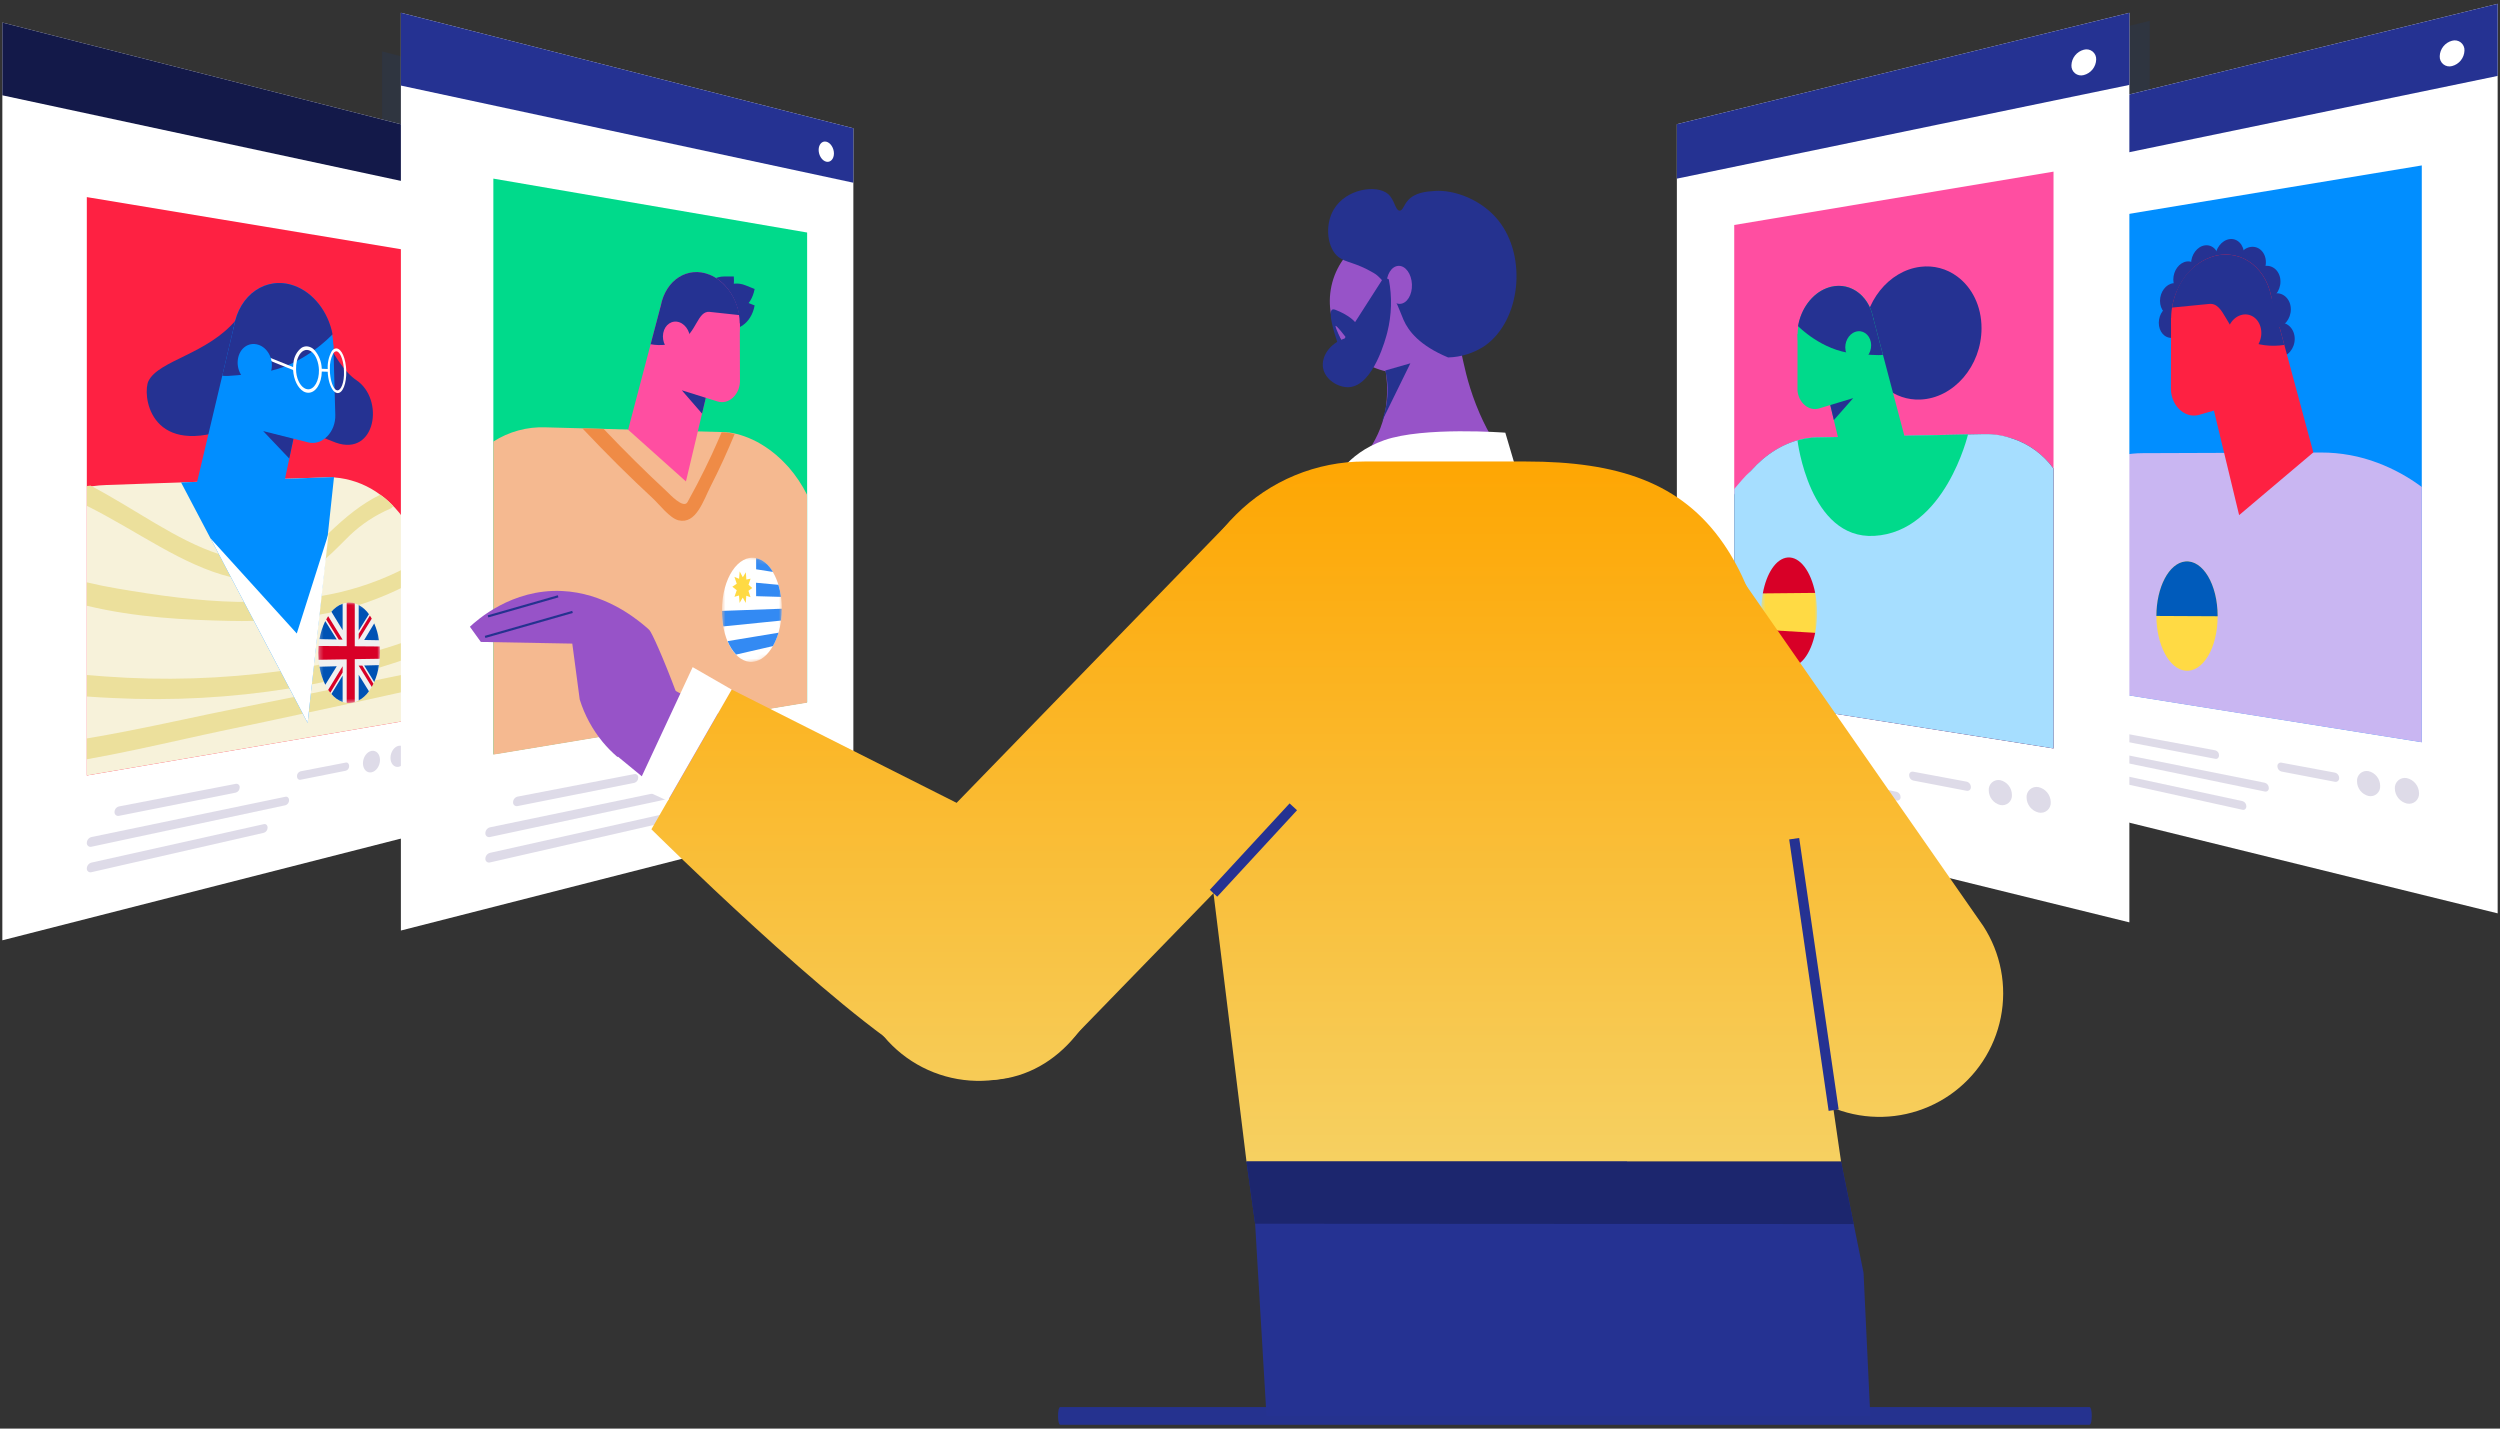 <?xml version="1.0" encoding="UTF-8"?>
<svg xmlns="http://www.w3.org/2000/svg" width="560" height="320" viewBox="0 0 560 320" fill="none">
  <rect x="0" y="0" width="560" height="320" fill="#333333" stroke="none"/>
  <g style="mix-blend-mode:multiply" opacity="0.3">
    <path d="M92.546 13.297V172.824L85.588 174.6V11.522L92.546 13.297Z" fill="#25385E"></path>
  </g>
  <g style="mix-blend-mode:multiply" opacity="0.3">
    <path d="M481.533 4.666V171.217L474.568 169.501V6.381L481.533 4.666Z" fill="#25385E"></path>
  </g>
  <path d="M101.878 184.76L0.525 210.63V5.051L101.878 30.922V184.76Z" fill="white"></path>
  <path d="M101.878 43.116L0.525 21.351V5.051L101.878 30.922V43.116Z" fill="#131949"></path>
  <path d="M97.541 36.568C97.541 37.771 96.782 38.62 95.836 38.409C94.89 38.199 94.113 37.013 94.113 35.767C94.113 34.521 94.89 33.696 95.836 33.925C96.782 34.154 97.541 35.334 97.541 36.568Z" fill="white"></path>
  <path d="M91.119 169.05C91.119 170.344 90.299 171.56 89.311 171.765C88.323 171.969 87.468 171.078 87.468 169.772C87.468 168.466 88.293 167.25 89.311 167.058C90.33 166.865 91.119 167.762 91.119 169.05Z" fill="#DEDBE8"></path>
  <path d="M85.118 170.23C85.118 171.548 84.269 172.788 83.221 172.998C82.173 173.209 81.299 172.312 81.299 170.976C81.299 169.64 82.161 168.4 83.221 168.201C84.281 168.002 85.118 168.911 85.118 170.23Z" fill="#DEDBE8"></path>
  <path d="M67.311 174.666L77.468 172.643C77.69 172.572 77.883 172.43 78.017 172.239C78.151 172.047 78.218 171.817 78.209 171.584C78.209 171.078 77.877 170.735 77.468 170.813L67.311 172.776C67.077 172.848 66.873 172.995 66.73 173.194C66.588 173.392 66.514 173.633 66.521 173.877C66.521 174.401 66.877 174.75 67.311 174.666Z" fill="#DEDBE8"></path>
  <path d="M26.646 182.75L52.834 177.543C53.081 177.468 53.298 177.316 53.452 177.109C53.606 176.902 53.689 176.651 53.69 176.393C53.703 176.279 53.69 176.164 53.651 176.056C53.613 175.948 53.549 175.85 53.466 175.771C53.383 175.691 53.283 175.632 53.173 175.598C53.064 175.564 52.947 175.556 52.834 175.575L26.646 180.643C26.365 180.711 26.114 180.871 25.934 181.098C25.754 181.325 25.655 181.605 25.652 181.895C25.642 182.022 25.663 182.15 25.711 182.268C25.76 182.386 25.836 182.491 25.933 182.574C26.029 182.657 26.144 182.716 26.268 182.747C26.392 182.777 26.522 182.778 26.646 182.75Z" fill="#DEDBE8"></path>
  <path d="M20.477 189.671L63.943 180.378C64.181 180.303 64.388 180.152 64.534 179.949C64.679 179.746 64.755 179.502 64.75 179.252C64.75 178.729 64.389 178.379 63.943 178.47L20.477 187.499C20.188 187.573 19.931 187.74 19.745 187.973C19.559 188.207 19.455 188.494 19.447 188.793C19.435 188.925 19.456 189.057 19.506 189.18C19.556 189.303 19.635 189.411 19.735 189.497C19.836 189.583 19.956 189.644 20.085 189.674C20.214 189.705 20.349 189.704 20.477 189.671Z" fill="#DEDBE8"></path>
  <path d="M20.477 195.372L59.117 186.542C59.36 186.461 59.571 186.306 59.719 186.098C59.867 185.891 59.946 185.641 59.943 185.386C59.943 184.85 59.569 184.501 59.117 184.603L20.477 193.223C20.188 193.301 19.931 193.47 19.745 193.705C19.56 193.941 19.455 194.23 19.447 194.529C19.438 194.659 19.459 194.79 19.511 194.91C19.562 195.03 19.642 195.135 19.743 195.218C19.844 195.301 19.964 195.358 20.091 195.385C20.219 195.411 20.352 195.407 20.477 195.372Z" fill="#DEDBE8"></path>
  <path d="M19.447 44.152L90.336 55.913V161.544L19.447 173.709V44.152Z" fill="#FE2142"></path>
  <path d="M52.973 71.545C46.502 79.37 35.611 80.664 33.267 85.335C31.881 88.092 33.219 102.189 50.738 96.206C53.147 95.381 55.196 99.39 57.617 99.974C61.557 100.925 65.124 96.826 68.943 97.144C71.455 97.355 72.859 98.318 75.251 99.161C84.185 102.297 86.197 89.404 79.805 85.142C77.01 83.282 74.576 78.858 74.576 78.858L52.973 71.545Z" fill="#253292"></path>
  <path d="M90.336 116.045V161.538L19.447 173.703V109.105C19.815 109.038 20.182 108.984 20.544 108.93C21.611 108.773 22.688 108.678 23.767 108.647L44.147 107.931L63.847 107.245L72.811 106.938C73.48 106.938 74.148 106.938 74.805 106.938C75.275 106.974 75.733 107.022 76.191 107.088C79.452 107.562 82.542 108.845 85.179 110.82C85.298 110.898 85.413 110.982 85.522 111.073C85.721 111.217 85.914 111.374 86.125 111.53L86.6 111.928L86.697 112.012C86.884 112.174 87.064 112.343 87.245 112.512L87.757 113.005C88.028 113.276 88.299 113.559 88.558 113.842C89.193 114.541 89.786 115.277 90.336 116.045Z" fill="#F7F2DA"></path>
  <path d="M88.082 113.36C87.915 113.624 87.674 113.833 87.39 113.962C84.079 115.38 81.046 117.373 78.431 119.849C76.672 121.534 74.913 123.46 73.01 125.068L72.877 125.17C72.425 125.531 71.961 125.88 71.491 126.193C71.335 126.302 71.172 126.404 71.01 126.5C66.455 129.355 61.071 130.594 55.726 130.015C55.081 129.949 54.424 129.853 53.774 129.726C53.123 129.6 52.424 129.456 51.756 129.287C40.785 126.609 30.827 118.988 19.471 113.312V108.876L20.272 108.774L20.568 108.93C30.472 114.161 39.514 121.017 49.033 124.117C49.635 124.315 50.237 124.496 50.84 124.658C51.575 124.863 52.322 125.038 53.069 125.182C60.901 126.735 67.479 125.242 73.443 119.602L73.594 119.458C77.359 115.846 81.01 112.837 85.179 110.82C85.298 110.898 85.413 110.982 85.522 111.073C85.721 111.217 85.914 111.374 86.124 111.53L86.6 111.928L86.697 112.012C86.884 112.175 87.064 112.343 87.245 112.512L87.757 113.005C87.853 113.126 87.968 113.228 88.082 113.36Z" fill="#ECE09C"></path>
  <path d="M88.793 128.222C89.311 127.975 89.823 127.716 90.336 127.445V131.484C89.805 131.749 89.281 132.008 88.745 132.26C83.292 134.814 77.525 136.636 71.594 137.678H71.51C70.232 137.906 68.939 138.107 67.63 138.28C66.3 138.448 64.955 138.597 63.593 138.725C61.389 138.918 59.154 139.032 56.888 139.08C55.081 139.128 53.274 139.122 51.412 139.08C41.773 138.876 30.538 138.364 19.447 135.685V130.443C21.67 130.978 23.899 131.424 26.11 131.803C35.43 133.404 44.436 134.632 53.051 134.813H54.653C56.461 134.813 58.226 134.813 59.985 134.728C63.045 134.608 66.046 134.355 68.985 133.952C69.979 133.813 70.961 133.663 71.943 133.488H72.04C77.841 132.513 83.478 130.74 88.793 128.222Z" fill="#ECE09C"></path>
  <path d="M90.336 143.884V147.808C89.492 148.103 88.637 148.41 87.781 148.663C81.909 150.573 75.926 152.123 69.865 153.304C68.22 153.629 66.564 153.905 64.883 154.206C51.777 156.306 38.487 157.027 25.23 156.355C23.327 156.277 21.411 156.157 19.477 156.018V151.203C20.827 151.323 22.17 151.43 23.508 151.522C36.627 152.494 49.812 152.09 62.847 150.318C65.369 149.965 67.859 149.564 70.317 149.114H70.359C76.387 147.987 82.338 146.486 88.179 144.618C88.884 144.371 89.613 144.13 90.336 143.884Z" fill="#ECE09C"></path>
  <path d="M90.336 151.094V154.965L86.847 155.735C81.193 156.987 75.301 158.267 69.172 159.576L67.835 159.864C62.28 161.068 56.535 162.288 50.599 163.524C44.189 164.872 37.478 166.437 30.478 167.912C26.863 168.677 23.2 169.411 19.453 170.079V165.408C22.465 164.909 25.441 164.361 28.363 163.789C36.797 162.152 44.797 160.322 52.352 158.817C56.979 157.902 61.481 157.003 65.859 156.121L69.618 155.356C75.763 154.116 81.693 152.898 87.408 151.702L90.336 151.094Z" fill="#ECE09C"></path>
  <path d="M60.786 121.805L44.02 108.491L52.376 73.236L69.847 78.714L60.786 121.805Z" fill="#018EFF"></path>
  <path d="M40.556 108.063L68.913 161.923L74.817 106.865L40.556 108.063Z" fill="#018EFF"></path>
  <path d="M74.498 80.176C73.425 87.111 67.78 91.468 61.714 89.807C55.425 88.086 51.147 80.622 52.376 73.236C53.605 65.851 59.72 61.8 65.859 63.991C71.781 66.079 75.57 73.278 74.498 80.176Z" fill="#018EFF"></path>
  <path d="M69.022 99.095L60.364 96.916L58.961 75.373L74.672 77.179L75.106 92.907C75.245 96.754 72.184 99.889 69.022 99.095Z" fill="#018EFF"></path>
  <path d="M74.492 74.874C74.492 74.874 67.75 82.271 58.605 83.421C54.539 83.932 51.141 84.36 49.78 84.167L52.376 73.242C53.581 65.911 59.714 61.806 65.853 63.985C70.256 65.538 73.546 69.938 74.492 74.874Z" fill="#253292"></path>
  <path d="M65.738 98.27L58.949 96.561L64.798 102.718L65.738 98.27Z" fill="#253292"></path>
  <path d="M65.889 82.981L56.762 79.304L56.913 78.69L66.033 82.379L65.889 82.981Z" fill="white"></path>
  <path d="M60.834 82.62C60.455 84.986 58.479 86.442 56.401 85.859C54.322 85.275 52.9 82.849 53.298 80.405C53.696 77.961 55.708 76.571 57.81 77.209C59.913 77.847 61.214 80.261 60.834 82.62Z" fill="#018EFF"></path>
  <path d="M72.07 82.915V82.602C72.032 81.048 71.447 79.556 70.419 78.389C69.99 77.922 69.401 77.634 68.768 77.582C68.312 77.559 67.86 77.688 67.485 77.949C66.989 78.349 66.579 78.845 66.279 79.406C65.979 79.968 65.795 80.584 65.738 81.218C65.688 81.541 65.66 81.866 65.654 82.193C65.654 82.345 65.654 82.496 65.654 82.644C65.654 82.723 65.654 82.789 65.654 82.861C65.768 85.058 66.726 86.936 67.973 87.676C68.294 87.863 68.656 87.967 69.027 87.977C70.726 88.013 72.04 85.913 72.082 83.228L72.07 82.915ZM68.997 87.207C68.685 87.194 68.382 87.094 68.124 86.918C67.106 86.28 66.317 84.619 66.317 82.705C66.299 82.087 66.362 81.47 66.503 80.869C66.877 79.358 67.75 78.335 68.787 78.383C69.062 78.397 69.33 78.482 69.564 78.63C69.661 78.686 69.754 78.751 69.841 78.822C70.738 79.557 71.395 81.115 71.443 82.891C71.497 85.305 70.407 87.237 68.997 87.207Z" fill="white"></path>
  <path d="M77.564 83.132V83.096C77.48 80.315 76.528 78.1 75.359 78.04C75.12 78.033 74.885 78.109 74.696 78.256C74.529 78.387 74.387 78.546 74.275 78.726C73.637 79.928 73.337 81.28 73.407 82.638C73.407 82.747 73.407 82.849 73.407 82.951V83.264C73.407 83.445 73.407 83.614 73.437 83.788C73.618 85.696 74.214 87.219 74.968 87.797C75.152 87.948 75.38 88.036 75.618 88.05C76.781 88.086 77.63 85.919 77.564 83.132ZM75.594 87.448C75.461 87.431 75.333 87.384 75.221 87.311C75.108 87.238 75.013 87.141 74.943 87.026C74.407 86.352 73.943 84.896 73.895 82.993C73.895 82.879 73.895 82.771 73.895 82.662C73.832 81.468 74.082 80.277 74.618 79.207C74.643 79.165 74.671 79.125 74.702 79.087C74.772 78.973 74.868 78.876 74.982 78.806C75.096 78.736 75.225 78.694 75.359 78.684C76.058 78.726 76.835 80.237 77.016 82.5C77.016 82.705 77.016 82.927 77.046 83.144C77.16 85.72 76.359 87.46 75.594 87.436V87.448Z" fill="white"></path>
  <path d="M73.648 83.282L71.763 83.216L71.745 82.59L73.63 82.662L73.648 83.282Z" fill="white"></path>
  <path d="M73.606 119.458L66.479 141.903L47.141 120.577L68.913 161.923L73.606 119.458Z" fill="white"></path>
  <path d="M559.475 204.593L458.116 179.638V25.799L559.475 0.85V204.593Z" fill="white"></path>
  <path d="M559.475 17.005L458.116 37.994V25.799L559.475 0.85V17.005Z" fill="#253292"></path>
  <path d="M552.041 11.335C552.013 12.136 551.726 12.907 551.224 13.532C550.721 14.157 550.029 14.602 549.252 14.802C548.919 14.895 548.568 14.906 548.229 14.836C547.89 14.766 547.573 14.616 547.304 14.399C547.035 14.182 546.821 13.904 546.681 13.587C546.541 13.271 546.479 12.926 546.499 12.581C546.526 11.786 546.809 11.021 547.305 10.399C547.8 9.777 548.483 9.331 549.252 9.126C549.587 9.027 549.94 9.01 550.283 9.076C550.626 9.142 550.948 9.29 551.221 9.506C551.495 9.723 551.712 10.002 551.855 10.321C551.998 10.639 552.062 10.987 552.041 11.335Z" fill="white"></path>
  <path d="M541.866 177.663C541.889 178.011 541.83 178.359 541.694 178.679C541.559 179 541.35 179.285 541.086 179.511C540.821 179.737 540.507 179.898 540.168 179.982C539.83 180.066 539.477 180.069 539.137 179.993C538.38 179.808 537.706 179.379 537.219 178.771C536.732 178.164 536.459 177.412 536.444 176.634C536.422 176.29 536.48 175.945 536.613 175.627C536.746 175.309 536.951 175.026 537.212 174.8C537.472 174.574 537.782 174.411 538.116 174.324C538.45 174.237 538.799 174.228 539.137 174.299C539.903 174.475 540.587 174.901 541.082 175.511C541.576 176.121 541.853 176.879 541.866 177.663Z" fill="#DEDBE8"></path>
  <path d="M533.155 176.014C533.182 176.35 533.13 176.687 533.004 177C532.877 177.312 532.679 177.59 532.426 177.813C532.172 178.035 531.871 178.195 531.544 178.28C531.218 178.365 530.876 178.372 530.547 178.301C529.816 178.119 529.167 177.698 528.701 177.107C528.235 176.515 527.98 175.786 527.974 175.033C527.946 174.7 527.996 174.365 528.12 174.054C528.244 173.744 528.438 173.466 528.687 173.244C528.937 173.021 529.234 172.859 529.557 172.77C529.88 172.682 530.218 172.669 530.547 172.734C531.285 172.911 531.944 173.33 532.416 173.925C532.889 174.519 533.149 175.255 533.155 176.014Z" fill="#DEDBE8"></path>
  <path d="M511.016 172.818L523.028 175.123C523.149 175.146 523.273 175.14 523.391 175.107C523.509 175.074 523.618 175.014 523.709 174.932C523.8 174.85 523.871 174.748 523.916 174.634C523.96 174.519 523.978 174.397 523.968 174.274C523.968 173.998 523.876 173.729 523.705 173.511C523.535 173.293 523.297 173.138 523.028 173.071L511.016 170.831C510.901 170.812 510.783 170.82 510.671 170.854C510.56 170.887 510.458 170.947 510.373 171.027C510.289 171.106 510.224 171.205 510.184 171.314C510.143 171.423 510.129 171.54 510.142 171.656C510.141 171.918 510.226 172.174 510.384 172.383C510.541 172.593 510.763 172.746 511.016 172.818Z" fill="#DEDBE8"></path>
  <path d="M474.767 165.86L496.256 169.983C496.702 170.067 497.063 169.712 497.063 169.182C497.07 168.935 496.994 168.693 496.848 168.493C496.702 168.294 496.494 168.149 496.256 168.081L474.767 164.072C474.375 164 474.056 164.337 474.056 164.83C474.046 165.056 474.11 165.279 474.239 165.464C474.367 165.65 474.552 165.789 474.767 165.86Z" fill="#DEDBE8"></path>
  <path d="M470.448 169.694L507.353 177.308C507.466 177.329 507.582 177.322 507.692 177.29C507.802 177.258 507.903 177.2 507.987 177.121C508.07 177.043 508.135 176.946 508.174 176.838C508.214 176.731 508.227 176.615 508.214 176.502C508.215 176.242 508.131 175.989 507.976 175.781C507.82 175.572 507.602 175.42 507.353 175.346L470.448 167.936C470.062 167.858 469.755 168.189 469.755 168.677C469.744 168.898 469.806 169.117 469.931 169.301C470.056 169.484 470.237 169.622 470.448 169.694Z" fill="#DEDBE8"></path>
  <path d="M470.448 174.359L502.347 181.395C502.804 181.497 503.184 181.142 503.184 180.607C503.185 180.351 503.104 180.102 502.953 179.895C502.803 179.688 502.59 179.535 502.347 179.457L470.448 172.595C470.062 172.517 469.755 172.842 469.755 173.329C469.746 173.552 469.808 173.772 469.932 173.958C470.057 174.143 470.237 174.283 470.448 174.359Z" fill="#DEDBE8"></path>
  <path d="M470.96 48.889L542.481 37.055V166.251L470.96 154.802V48.889Z" fill="#018EFF"></path>
  <path d="M542.487 109.093V166.275L470.966 154.839V103.314C473.82 102.128 476.881 101.514 479.972 101.509L519.932 101.364C524.28 101.358 528.593 102.15 532.655 103.699C536.169 105.029 539.478 106.844 542.487 109.093Z" fill="#C9B6F2"></path>
  <path d="M514.016 75.909C514.016 78.082 512.455 79.936 510.546 80.056C508.636 80.177 507.142 78.539 507.142 76.409C507.142 74.278 508.66 72.424 510.546 72.267C512.431 72.111 514.016 73.724 514.016 75.909Z" fill="#253292"></path>
  <path d="M501.563 115.389L518.185 101.34L508.769 66.435L491.25 72.568L501.563 115.389Z" fill="#FE2142"></path>
  <path d="M489.557 71.768C489.557 73.796 488.195 75.548 486.545 75.674C484.894 75.8 483.569 74.296 483.569 72.309C483.569 70.323 484.894 68.565 486.545 68.403C488.195 68.24 489.557 69.739 489.557 71.768Z" fill="#253292"></path>
  <path d="M489.828 66.766C489.828 68.794 488.467 70.57 486.816 70.726C485.165 70.883 483.84 69.39 483.84 67.398C483.84 65.405 485.165 63.636 486.816 63.443C488.467 63.25 489.828 64.737 489.828 66.766Z" fill="#253292"></path>
  <path d="M492.924 61.884C492.924 63.931 491.533 65.742 489.834 65.923C488.135 66.104 486.822 64.617 486.822 62.606C486.822 60.596 488.171 58.79 489.834 58.574C491.497 58.357 492.924 59.838 492.924 61.884Z" fill="#253292"></path>
  <path d="M497.057 58.279C497.057 60.349 495.635 62.191 493.9 62.396C492.165 62.601 490.798 61.108 490.798 59.073C490.798 57.039 492.177 55.197 493.9 54.962C495.623 54.727 497.057 56.208 497.057 58.279Z" fill="#253292"></path>
  <path d="M502.66 56.931C502.66 59.037 501.196 60.915 499.401 61.144C497.605 61.373 496.202 59.844 496.202 57.779C496.202 55.715 497.624 53.837 499.401 53.566C501.178 53.295 502.66 54.842 502.66 56.931Z" fill="#253292"></path>
  <path d="M507.558 58.73C507.558 60.861 506.052 62.757 504.208 62.944C502.365 63.13 500.925 61.613 500.925 59.519C500.925 57.424 502.389 55.534 504.208 55.305C506.027 55.077 507.558 56.599 507.558 58.73Z" fill="#253292"></path>
  <path d="M510.823 63.058C510.823 65.213 509.287 67.109 507.413 67.271C505.539 67.434 504.063 65.887 504.063 63.774C504.063 61.661 505.551 59.772 507.413 59.561C509.275 59.35 510.823 60.909 510.823 63.058Z" fill="#253292"></path>
  <path d="M513.148 69.288C513.148 71.455 511.594 73.339 509.696 73.501C507.799 73.664 506.311 72.051 506.311 69.926C506.311 67.801 507.817 65.923 509.696 65.712C511.576 65.502 513.148 67.133 513.148 69.288Z" fill="#253292"></path>
  <path d="M486.328 71.244V71.443C486.326 72.369 486.409 73.294 486.575 74.206C487.334 78.365 489.744 81.495 492.858 82.933C495.032 83.933 497.502 84.082 499.78 83.349C500.421 83.148 501.043 82.888 501.636 82.572C506.877 79.821 510.07 73.008 508.768 66.435C507.341 59.175 501.045 55.329 494.912 57.725C491.587 59.013 488.991 61.866 487.569 65.297C486.781 67.183 486.36 69.201 486.328 71.244Z" fill="#FE2142"></path>
  <path d="M486.286 86.996C486.28 87.695 486.379 88.391 486.581 89.061C487.442 91.83 490.033 93.677 492.605 92.925L501.31 90.403L501.624 82.578L502.16 68.824L496.617 69.667L486.316 71.25V71.449L486.286 86.996Z" fill="#FE2142"></path>
  <path d="M486.533 68.897L494.828 68.084C498.377 67.675 498.611 74.236 503.142 76.18C505.826 77.353 508.792 77.727 511.684 77.257L508.769 66.453C507.341 59.194 501.051 55.335 494.913 57.731C490.497 59.428 487.418 63.576 486.533 68.897Z" fill="#253292"></path>
  <path d="M498.955 76.114C499.401 78.455 501.419 79.827 503.485 79.171C505.552 78.515 506.913 76.011 506.449 73.627C505.985 71.244 503.913 69.908 501.841 70.618C499.768 71.328 498.509 73.784 498.955 76.114Z" fill="#FE2142"></path>
  <path d="M476.978 206.609L375.618 181.66V27.816L476.978 2.866V206.609Z" fill="white"></path>
  <path d="M476.978 19.021L375.618 40.016V27.816L476.978 2.866V19.021Z" fill="#253292"></path>
  <path d="M469.544 13.357C469.517 14.158 469.23 14.929 468.727 15.553C468.224 16.177 467.532 16.621 466.755 16.819C466.422 16.912 466.071 16.925 465.732 16.856C465.393 16.787 465.076 16.637 464.806 16.421C464.537 16.204 464.323 15.926 464.183 15.61C464.043 15.293 463.981 14.948 464.002 14.604C464.03 13.808 464.312 13.043 464.808 12.42C465.303 11.797 465.986 11.349 466.755 11.143C467.09 11.043 467.444 11.026 467.787 11.092C468.131 11.159 468.453 11.307 468.726 11.525C469 11.742 469.217 12.022 469.36 12.341C469.502 12.66 469.565 13.009 469.544 13.357Z" fill="white"></path>
  <path d="M459.369 179.68C459.393 180.028 459.335 180.376 459.2 180.697C459.065 181.019 458.856 181.304 458.591 181.53C458.326 181.757 458.011 181.918 457.672 182.001C457.333 182.084 456.98 182.087 456.64 182.009C455.884 181.826 455.21 181.397 454.724 180.791C454.238 180.184 453.967 179.434 453.953 178.657C453.929 178.312 453.985 177.967 454.117 177.648C454.249 177.329 454.453 177.045 454.713 176.818C454.974 176.591 455.283 176.428 455.617 176.34C455.952 176.253 456.302 176.244 456.64 176.315C457.405 176.491 458.09 176.918 458.585 177.528C459.079 178.137 459.355 178.895 459.369 179.68Z" fill="#DEDBE8"></path>
  <path d="M450.67 178.031C450.698 178.367 450.647 178.705 450.521 179.018C450.395 179.331 450.197 179.61 449.943 179.833C449.69 180.056 449.387 180.217 449.06 180.302C448.734 180.387 448.391 180.395 448.061 180.324C447.33 180.139 446.68 179.718 446.214 179.125C445.747 178.533 445.49 177.803 445.483 177.049C445.457 176.716 445.509 176.382 445.634 176.072C445.759 175.763 445.953 175.486 446.203 175.264C446.453 175.042 446.75 174.881 447.073 174.793C447.395 174.705 447.733 174.692 448.061 174.756C448.8 174.932 449.458 175.35 449.93 175.944C450.403 176.537 450.664 177.272 450.67 178.031Z" fill="#DEDBE8"></path>
  <path d="M428.524 174.834L440.537 177.14C440.657 177.164 440.781 177.159 440.899 177.127C441.016 177.095 441.125 177.035 441.216 176.953C441.307 176.871 441.377 176.769 441.421 176.655C441.465 176.541 441.482 176.419 441.471 176.297C441.471 176.021 441.38 175.753 441.21 175.535C441.041 175.317 440.804 175.161 440.537 175.093L428.524 172.854C428.409 172.835 428.292 172.842 428.18 172.876C428.069 172.91 427.967 172.969 427.882 173.049C427.797 173.129 427.732 173.227 427.692 173.337C427.652 173.446 427.638 173.563 427.651 173.679C427.651 173.94 427.736 174.194 427.894 174.402C428.052 174.611 428.273 174.762 428.524 174.834Z" fill="#DEDBE8"></path>
  <path d="M392.234 167.876L413.722 171.999C414.168 172.083 414.53 171.728 414.53 171.205C414.537 170.957 414.461 170.714 414.315 170.513C414.169 170.313 413.961 170.166 413.722 170.097L392.234 166.094C391.836 166.016 391.523 166.359 391.523 166.853C391.512 167.078 391.576 167.3 391.704 167.485C391.833 167.67 392.019 167.807 392.234 167.876Z" fill="#DEDBE8"></path>
  <path d="M387.95 171.716L424.861 179.324C424.975 179.346 425.091 179.341 425.202 179.309C425.313 179.277 425.414 179.22 425.498 179.141C425.582 179.062 425.646 178.965 425.686 178.856C425.725 178.748 425.737 178.632 425.723 178.518C425.723 178.258 425.64 178.005 425.484 177.797C425.329 177.589 425.111 177.436 424.861 177.362L387.95 169.953C387.571 169.874 387.264 170.205 387.264 170.693C387.252 170.915 387.313 171.134 387.437 171.319C387.561 171.503 387.741 171.643 387.95 171.716Z" fill="#DEDBE8"></path>
  <path d="M387.95 176.375L419.879 183.412C420.343 183.514 420.717 183.165 420.717 182.629C420.717 182.373 420.637 182.124 420.486 181.918C420.335 181.711 420.123 181.557 419.879 181.479L387.95 174.618C387.571 174.533 387.264 174.858 387.264 175.346C387.252 175.568 387.312 175.789 387.436 175.974C387.56 176.16 387.74 176.3 387.95 176.375Z" fill="#DEDBE8"></path>
  <path d="M459.989 38.446L388.468 50.394V156.307L459.989 167.647V38.446Z" fill="#FF4EA1"></path>
  <path d="M417.427 75.674C417.425 77.111 417.613 78.542 417.988 79.93C419.56 85.684 424.349 89.741 430.163 89.5C437.603 89.193 443.862 82.024 443.862 73.507C443.862 68.553 441.724 64.376 438.44 61.95C436.078 60.178 433.118 59.395 430.187 59.765C423.024 60.638 417.427 67.753 417.427 75.674Z" fill="#253292"></path>
  <path d="M388.468 110.82V156.283L459.989 167.641V104.988C457.725 101.833 454.52 99.475 450.832 98.252H450.772C448.716 97.576 446.563 97.244 444.398 97.271H444.091L406.933 97.999C406.578 97.999 406.222 97.999 405.873 98.053L405.355 98.108L405.035 98.15C404.752 98.186 404.475 98.234 404.198 98.282C399.656 99.125 395.463 101.791 392.185 105.505C390.746 107.128 389.499 108.912 388.468 110.82Z" fill="#25385E"></path>
  <path d="M388.468 109.532V156.307L459.989 167.647C460.026 163.626 459.989 161.478 459.989 156.855V104.988C457.725 101.833 454.52 99.475 450.832 98.252H450.772C448.811 97.536 446.733 97.195 444.645 97.247C444.563 97.241 444.481 97.241 444.398 97.247H444.091L406.933 97.975C406.578 97.975 406.222 97.975 405.873 98.029L405.355 98.084L405.035 98.126C404.752 98.162 404.475 98.21 404.198 98.258C399.656 99.101 395.463 101.767 392.185 105.481C391.482 106.107 390.824 106.78 390.215 107.498L388.468 109.532Z" fill="#A6DEFF"></path>
  <path d="M414.235 108.527L426.578 97.632L419.62 71.286L406.427 75.885L414.235 108.527Z" fill="#00DA8B"></path>
  <path d="M402.638 98.661C402.638 98.661 405.294 120.866 419.831 120.036C435.669 119.145 440.832 97.319 440.832 97.319L406.933 97.987C405.477 98.013 404.031 98.24 402.638 98.661Z" fill="#00DA8B"></path>
  <path d="M402.662 74.85V75C402.663 75.713 402.728 76.424 402.855 77.125C403.746 81.976 407.517 85.028 411.68 84.402C412.089 84.344 412.492 84.252 412.885 84.125C413.37 83.967 413.84 83.766 414.289 83.523C418.217 81.416 420.578 76.252 419.62 71.286C418.705 66.561 415.114 63.678 411.186 64.063C410.512 64.131 409.849 64.289 409.216 64.533C405.325 66.001 402.722 70.335 402.662 74.85Z" fill="#00DA8B"></path>
  <path d="M402.638 86.972C402.638 87.153 402.638 87.333 402.638 87.514C402.885 90.192 405.168 92.179 407.457 91.492L414.042 89.5L414.277 83.523L414.68 73.056L412.933 73.314L402.65 74.849V75L402.638 86.972Z" fill="#00DA8B"></path>
  <path d="M402.758 73.05C402.758 73.05 408.114 78.545 415.12 79.165C418.204 79.436 420.771 79.665 421.783 79.478L419.62 71.286C418.554 65.767 413.849 62.775 409.21 64.533C405.855 65.797 403.397 69.234 402.758 73.05Z" fill="#253292"></path>
  <path d="M409.981 90.728L415.12 89.175L410.783 94.099L409.981 90.728Z" fill="#253292"></path>
  <path d="M413.409 78.527C413.747 80.333 415.277 81.362 416.837 80.857C418.397 80.351 419.415 78.449 419.072 76.643C418.729 74.838 417.162 73.796 415.596 74.332C414.03 74.868 413.072 76.74 413.409 78.527Z" fill="#00DA8B"></path>
  <path d="M191.153 182.575L89.799 208.439V2.866L191.153 28.736V182.575Z" fill="white"></path>
  <path d="M191.153 40.931L89.799 19.166V2.866L191.153 28.736V40.931Z" fill="#253292"></path>
  <path d="M186.803 34.376C186.803 35.58 186.044 36.435 185.099 36.224C184.153 36.014 183.376 34.828 183.376 33.582C183.376 32.336 184.153 31.511 185.099 31.74C186.044 31.969 186.803 33.173 186.803 34.376Z" fill="white"></path>
  <path d="M180.394 166.865C180.394 168.159 179.574 169.375 178.586 169.58C177.598 169.784 176.743 168.893 176.743 167.587C176.743 166.281 177.568 165.065 178.586 164.873C179.604 164.68 180.394 165.595 180.394 166.865Z" fill="#DEDBE8"></path>
  <path d="M174.393 168.045C174.393 169.363 173.544 170.603 172.496 170.814C171.447 171.024 170.574 170.127 170.574 168.791C170.574 167.455 171.435 166.215 172.496 166.016C173.556 165.818 174.393 166.727 174.393 168.045Z" fill="#DEDBE8"></path>
  <path d="M156.585 172.481L166.742 170.458C166.965 170.387 167.158 170.245 167.292 170.054C167.426 169.862 167.493 169.632 167.483 169.399C167.483 168.893 167.152 168.55 166.742 168.629L156.585 170.591C156.351 170.663 156.148 170.81 156.005 171.009C155.863 171.208 155.789 171.448 155.796 171.692C155.796 172.216 156.152 172.565 156.585 172.481Z" fill="#DEDBE8"></path>
  <path d="M115.921 180.565L142.109 175.358C142.357 175.283 142.574 175.13 142.728 174.922C142.882 174.714 142.965 174.461 142.964 174.202C142.978 174.089 142.965 173.973 142.927 173.865C142.888 173.757 142.824 173.66 142.741 173.581C142.658 173.502 142.558 173.444 142.448 173.41C142.338 173.377 142.222 173.37 142.109 173.39L115.921 178.446C115.639 178.516 115.389 178.678 115.209 178.906C115.03 179.133 114.93 179.414 114.927 179.704C114.917 179.831 114.938 179.959 114.986 180.077C115.035 180.195 115.111 180.3 115.207 180.384C115.304 180.468 115.419 180.528 115.543 180.559C115.667 180.59 115.796 180.592 115.921 180.565Z" fill="#DEDBE8"></path>
  <path d="M109.752 187.493L153.218 178.199C153.456 178.124 153.663 177.973 153.809 177.77C153.954 177.567 154.03 177.323 154.025 177.073C154.025 176.55 153.663 176.201 153.218 176.291L109.752 185.32C109.463 185.394 109.206 185.561 109.02 185.794C108.834 186.028 108.729 186.315 108.722 186.614C108.71 186.746 108.73 186.878 108.78 187.001C108.831 187.124 108.909 187.233 109.01 187.319C109.111 187.405 109.231 187.465 109.36 187.495C109.489 187.526 109.623 187.525 109.752 187.493Z" fill="#DEDBE8"></path>
  <path d="M109.752 193.187L148.392 184.351C148.634 184.271 148.843 184.116 148.992 183.91C149.14 183.703 149.219 183.455 149.217 183.201C149.217 182.665 148.844 182.316 148.392 182.418L109.752 191.038C109.462 191.116 109.206 191.285 109.02 191.52C108.834 191.756 108.73 192.045 108.722 192.344C108.712 192.474 108.734 192.605 108.786 192.725C108.837 192.845 108.917 192.95 109.018 193.033C109.119 193.116 109.238 193.173 109.366 193.2C109.494 193.226 109.626 193.222 109.752 193.187Z" fill="#DEDBE8"></path>
  <path d="M110.511 40.011L180.797 52.085V157.312L110.511 168.96V40.011Z" fill="#00DA8B"></path>
  <path d="M180.779 110.82V157.391L110.511 169.032V98.908C113.993 96.677 118.077 95.566 122.21 95.724L161.272 96.771H161.64C161.826 96.771 162.019 96.771 162.206 96.808H162.507L163.031 96.874H163.164H163.194H163.327C164.51 97.046 165.673 97.341 166.797 97.753C167.08 97.843 167.363 97.957 167.64 98.072C167.917 98.186 168.315 98.355 168.64 98.511C168.965 98.668 169.303 98.824 169.628 99.004C169.953 99.185 170.273 99.36 170.592 99.558C170.911 99.757 171.194 99.944 171.538 100.16C171.881 100.377 172.14 100.57 172.447 100.792C172.755 101.015 173.05 101.25 173.345 101.49C173.64 101.731 173.947 101.972 174.207 102.225C174.466 102.478 174.761 102.718 175.038 102.977C175.309 103.242 175.58 103.513 175.839 103.79C176.098 104.067 176.369 104.35 176.622 104.632C176.649 104.651 176.674 104.673 176.695 104.699C178.301 106.565 179.673 108.62 180.779 110.82Z" fill="#F5B990"></path>
  <path d="M153.651 107.841L140.699 96.26L148.013 68.487L161.802 73.513L153.651 107.841Z" fill="#FF4EA1"></path>
  <path d="M169.038 68.415L166.977 67.615C163.628 66.314 160.242 68.559 159.483 72.671L161.634 73.453C165.025 74.693 168.315 72.418 169.038 68.415Z" fill="#253292"></path>
  <path d="M169.038 64.731L166.977 63.907C163.628 62.564 160.242 64.773 159.483 68.879L161.634 69.685C165.025 70.961 168.315 68.722 169.038 64.731Z" fill="#253292"></path>
  <path d="M164.369 61.932H162.212C158.7 61.932 156.121 65.49 156.519 69.847L158.748 69.787C162.26 69.697 164.772 66.176 164.369 61.926V61.932Z" fill="#253292"></path>
  <path d="M165.718 72.478V72.899C165.71 73.566 165.646 74.23 165.525 74.885C164.568 80.098 160.453 83.312 155.983 82.391C155.676 82.325 155.38 82.235 155.067 82.139C154.557 81.969 154.065 81.752 153.597 81.489C149.489 79.225 147.007 73.748 148.013 68.499C149.127 62.697 154.037 59.615 158.905 61.535C159.974 61.969 160.956 62.593 161.802 63.377L162.254 63.816L162.32 63.882C164.476 66.234 165.682 69.301 165.706 72.49L165.718 72.478Z" fill="#FF4EA1"></path>
  <path d="M165.748 85.221C165.754 85.341 165.754 85.461 165.748 85.582C165.598 88.513 163.158 90.692 160.736 89.927L153.856 87.779L153.609 81.471L153.188 70.425L154.495 70.636L165.718 72.478V72.899L165.748 85.221Z" fill="#FF4EA1"></path>
  <path d="M165.622 70.582L158.995 69.865C156.194 69.516 155.983 74.789 152.447 76.324C150.339 77.246 148.005 77.52 145.741 77.113L148.013 68.493C149.127 62.679 154.037 59.591 158.905 61.517C162.399 62.907 164.959 66.561 165.622 70.582Z" fill="#253292"></path>
  <path d="M158.097 89.109L152.724 87.424L157.26 92.654L158.097 89.109Z" fill="#253292"></path>
  <path d="M154.513 76.667C154.158 78.557 152.561 79.677 150.898 79.075C149.236 78.473 148.199 76.511 148.567 74.597C148.934 72.683 150.567 71.617 152.182 72.189C153.796 72.761 154.874 74.789 154.513 76.667Z" fill="#FF4EA1"></path>
  <path d="M164.568 97.205C162.947 101.141 161.176 105.03 159.218 108.852C157.513 112.205 155.935 117.484 151.989 116.551C150.007 116.075 147.711 112.987 146.151 111.555C143.633 109.207 141.085 106.787 138.566 104.283C135.864 101.595 133.159 98.818 130.452 95.953L135.217 96.079C139.916 101.027 144.621 105.686 149.332 110.056C149.977 110.658 153.103 114.083 154.007 112.464C154.73 111.155 155.439 109.841 156.133 108.521C157.26 106.33 158.368 104.127 159.399 101.9C160.178 100.206 160.929 98.515 161.652 96.826C162.633 96.86 163.61 96.987 164.568 97.205Z" fill="#EF8B46"></path>
  <path d="M237.504 319.15H468.044C468.725 319.15 468.725 315.178 468.044 315.178H237.504C236.83 315.178 236.83 319.15 237.504 319.15Z" fill="#25328F"></path>
  <mask id="mask0_1434_13292" style="mask-type:luminance" maskUnits="userSpaceOnUse" x="394" y="124" width="14" height="27">
    <path d="M394.517 148.645L407.029 150.192V124.394L394.517 125.321V148.645Z" fill="white"></path>
  </mask>
  <g mask="url(#mask0_1434_13292)">
    <path d="M394.517 136.98C394.515 138.348 394.634 139.713 394.872 141.061L400.457 142.457L406.602 141.753C406.89 140.284 407.033 138.79 407.029 137.293C407.032 135.788 406.889 134.286 406.602 132.808L400.457 131.803L394.872 132.923C394.634 134.262 394.515 135.62 394.517 136.98Z" fill="#FFDA44"></path>
  </g>
  <path fill-rule="evenodd" clip-rule="evenodd" d="M400.457 124.875C403.198 124.676 405.638 127.957 406.602 132.808L394.872 132.923C395.68 128.426 397.83 125.098 400.457 124.875ZM400.457 149.379C397.83 149.054 395.68 145.593 394.872 141.061L406.602 141.753C405.638 146.568 403.198 149.716 400.457 149.379Z" fill="#D80027"></path>
  <path d="M489.521 150.234C493.418 150.637 496.75 145.19 496.75 138.039C496.75 130.888 493.4 125.399 489.521 125.772C485.852 126.121 483.032 131.568 483.032 137.973C483.032 144.377 485.852 149.849 489.521 150.234Z" fill="#FFDA44"></path>
  <path d="M483.032 137.973C483.032 131.568 485.852 126.121 489.521 125.772C493.418 125.405 496.75 130.888 496.75 138.039L483.032 137.973Z" fill="#005BBB"></path>
  <path d="M78.576 157.469C82.275 157.132 85.124 152.094 85.124 146.201C85.124 140.308 82.275 135.294 78.576 134.993C74.654 134.668 71.293 139.706 71.293 146.261C71.293 152.816 74.654 157.818 78.576 157.469Z" fill="#F0F0F0"></path>
  <mask id="mask1_1434_13292" style="mask-type:luminance" maskUnits="userSpaceOnUse" x="71" y="134" width="15" height="25">
    <path d="M71.293 158.125L85.124 156.873V135.529L71.293 134.397V158.125Z" fill="white"></path>
  </mask>
  <g mask="url(#mask1_1434_13292)">
    <path fill-rule="evenodd" clip-rule="evenodd" d="M82.642 137.575C82.043 136.725 81.258 136.021 80.347 135.517V141.283L82.642 137.575ZM71.558 143.167C71.796 141.759 72.236 140.393 72.865 139.11L75.431 143.239L71.558 143.167ZM83.823 139.64C84.348 140.845 84.713 142.114 84.908 143.414L81.576 143.354L83.823 139.64ZM71.558 149.343L75.431 149.241L72.865 153.388C72.234 152.11 71.794 150.748 71.558 149.343ZM74.238 155.452C74.904 156.263 75.77 156.885 76.751 157.258V151.329L74.238 155.452ZM74.238 137.028C74.906 136.219 75.771 135.597 76.751 135.222V141.151L74.238 137.028ZM80.347 156.921C81.258 156.409 82.042 155.699 82.642 154.844L80.347 151.149V156.921ZM83.823 152.768L81.576 149.072L84.908 148.988C84.711 150.289 84.347 151.56 83.823 152.768Z" fill="#0052B4"></path>
    <path fill-rule="evenodd" clip-rule="evenodd" d="M85.07 144.811L79.468 144.768V135.138C78.882 134.963 78.266 134.914 77.66 134.993V144.738L71.353 144.696C71.269 145.726 71.269 146.761 71.353 147.79L77.66 147.688V157.433C78.267 157.505 78.882 157.452 79.468 157.276V147.646L85.07 147.561C85.142 146.634 85.142 145.702 85.07 144.774V144.811ZM80.347 149.114L83.275 153.869L83.648 153.153L81.166 149.09H80.347V149.114ZM73.51 154.532L76.751 149.235V150.631L73.986 155.182L73.51 154.532ZM76.751 143.288L73.51 138.021L73.07 138.749L75.871 143.27H76.751V143.288ZM83.275 138.575L80.347 143.324V141.964L82.859 137.882L83.275 138.575Z" fill="#D80027"></path>
  </g>
  <mask id="mask2_1434_13292" style="mask-type:luminance" maskUnits="userSpaceOnUse" x="161" y="123" width="15" height="28">
    <path d="M161.712 150.276L175.14 146.466V126.229L161.712 123.388V150.276Z" fill="white"></path>
  </mask>
  <g mask="url(#mask2_1434_13292)">
    <path d="M169.375 148.103C172.749 147.146 175.14 141.933 175.14 136.348C175.14 130.762 172.731 125.724 169.375 125.013C165.435 124.177 161.712 129.407 161.712 136.835C161.712 144.263 165.435 149.217 169.375 148.103Z" fill="white"></path>
    <path fill-rule="evenodd" clip-rule="evenodd" d="M169.375 127.523V125.013C170.821 125.314 172.134 126.422 173.14 128.113L169.375 127.523ZM173.14 144.726L164.887 146.622C164.078 145.741 163.435 144.722 162.989 143.613L174.387 141.729C174.085 142.764 173.667 143.761 173.14 144.702V144.726ZM169.375 133.543L174.966 133.705C174.837 132.788 174.636 131.882 174.363 130.997L169.351 130.533L169.375 133.543ZM162.019 140.314C161.813 139.168 161.71 138.006 161.712 136.841L175.14 136.354C175.141 137.241 175.083 138.128 174.966 139.008L162.019 140.314Z" fill="#338AF3"></path>
  </g>
  <path d="M168.501 131.707L167.652 132.339L168.11 133.765L167.17 133.44L167.05 135.059L166.369 133.856L165.67 135.059L165.537 133.386L164.513 133.693L165.031 132.212L164.049 131.424L165.031 130.762L164.513 129.215L165.556 129.648L165.688 127.993L166.387 129.305L167.068 128.186L167.188 129.823L168.128 129.618L167.67 130.984L168.501 131.707Z" fill="#FFDA44"></path>
  <path d="M324.056 72.899C327.888 74.982 326.556 80.225 330.647 90.686C334.864 101.442 339.081 103.146 337.876 106.492C335.002 114.552 306.82 114.432 304.278 107.148C303.013 103.537 308.947 100.527 310.429 91.336C311.117 86.666 310.588 81.898 308.893 77.492C317.49 71.485 321.749 71.641 324.056 72.899Z" fill="#9753C8"></path>
  <path d="M329.897 70.08C331.338 61.305 325.387 53.024 316.604 51.584C307.822 50.144 299.533 56.09 298.092 64.865C296.651 73.64 302.602 81.921 311.385 83.361C320.167 84.801 328.456 78.855 329.897 70.08Z" fill="#9753C8"></path>
  <path d="M335.641 49.388C342.147 57.52 340.599 71.798 332.659 77.42C330.208 79.076 327.333 79.996 324.375 80.068C318.002 77.414 315.502 74.169 314.405 71.677C313.309 69.186 312.158 65.117 308.676 61.854C308.368 61.571 308.028 61.325 307.664 61.12C303.543 58.712 301.531 58.881 299.832 57.587C297.362 55.691 296.627 50.586 298.742 46.957C301.501 42.238 308.351 41.305 310.893 43.429C312.417 44.706 312.532 47.209 313.544 47.179C314.224 47.179 314.441 45.975 315.309 44.97C316.911 43.062 319.622 42.888 321.496 42.767C325.653 42.496 331.815 44.609 335.641 49.388Z" fill="#25328F"></path>
  <path d="M316.273 63.696C316.369 66.043 315.17 68 313.592 68.066C312.013 68.132 310.664 66.26 310.58 63.925C310.495 61.589 311.682 59.621 313.26 59.555C314.839 59.489 316.176 61.342 316.273 63.696Z" fill="#9753C8"></path>
  <path d="M311.092 62.57C311.851 66.5 311.738 70.547 310.76 74.428C310.471 75.566 307.688 86.388 302.194 86.725C299.826 86.87 296.844 85.082 296.368 82.446C295.91 79.906 297.826 76.926 301.188 75.825L309.977 62.107L311.092 62.57Z" fill="#25328F"></path>
  <path d="M304.501 74.597C304.742 71.443 299.398 69.498 299.079 69.378C298.981 69.329 298.874 69.3 298.764 69.293C298.654 69.285 298.544 69.3 298.441 69.336C297.495 69.841 298.561 73.7 299.7 77.089L300.513 76.336C299.26 73.7 299.085 73.062 299.188 73.001C299.404 72.881 301.188 75.186 301.489 75.578C302.254 76.571 302.471 76.95 302.868 76.956C303.567 76.968 304.411 75.764 304.501 74.597Z" fill="#25328F"></path>
  <path d="M315.923 81.38L310.302 82.993C310.604 84.24 310.776 85.515 310.814 86.798C310.896 89.532 310.397 92.252 309.351 94.779C311.539 90.313 313.73 85.847 315.923 81.38Z" fill="#25328F"></path>
  <path d="M345.924 317.164L344.394 287.85L339.948 274.151L335.43 260.204H412.397L415.229 274.193L417.433 285.1L418.946 317.164H345.924Z" fill="#253292"></path>
  <path d="M339.599 105.084L337.189 96.922C337.189 96.922 318.857 95.519 310.08 98.601C301.302 101.683 298.561 108.232 298.561 108.232L339.599 105.084Z" fill="white"></path>
  <path d="M151.585 155.392C148.573 147.333 145.989 141.638 145.452 141.121C145.229 140.898 144.995 140.687 144.995 140.687C144.633 140.356 144.302 140.086 143.94 139.803C142.025 138.262 135.229 132.796 125.867 132.381C114.632 131.881 106.8 138.942 105.258 140.393L107.71 143.793L128.193 144.167L129.855 156.674C130.936 160.151 132.681 163.384 134.994 166.197C135.998 167.409 137.105 168.533 138.301 169.555C143.439 165.544 147.93 160.767 151.615 155.392H151.585Z" fill="#9753C8"></path>
  <path d="M124.953 133.339L109.246 137.83L109.382 138.304L125.089 133.813L124.953 133.339Z" fill="#25328F"></path>
  <path d="M128.176 136.831L108.588 142.432L108.724 142.907L128.312 137.306L128.176 136.831Z" fill="#25328F"></path>
  <path d="M212.515 230.397L138.241 169.345C137.56 168.093 136.253 165.246 137.09 162.182C138.38 157.493 144.229 153.99 151.314 154.748L227.564 195.498C235.474 201.409 237.92 212.081 233.588 220.375C229.727 227.791 221.142 231.944 212.515 230.397Z" fill="#9753C8"></path>
  <path d="M275.717 116.575L230.317 163.326L200.087 194.445C197.406 197.014 195.269 200.096 193.803 203.507C192.338 206.918 191.574 210.588 191.556 214.3C191.539 218.012 192.269 221.689 193.703 225.114C195.136 228.538 197.244 231.639 199.902 234.233C202.559 236.827 205.711 238.861 209.171 240.214C212.631 241.566 216.327 242.21 220.041 242.106C223.754 242.003 227.409 241.154 230.788 239.611C234.167 238.068 237.201 235.862 239.709 233.124L267.831 204.178L315.351 155.254C320.252 149.959 322.891 142.962 322.707 135.752C322.524 128.542 319.532 121.688 314.368 116.648C309.204 111.609 302.276 108.781 295.057 108.768C287.839 108.754 280.9 111.555 275.717 116.575Z" fill="url(#paint0_linear_1434_13292)"></path>
  <path d="M163.911 154.459L145.916 185.759C145.916 185.759 187.322 226.81 206.274 237.675C221.829 246.595 236.462 240.684 244.077 227.442C247.724 221.07 248.689 213.512 246.76 206.43C244.832 199.347 240.168 193.32 233.793 189.671L163.911 154.459Z" fill="url(#paint1_linear_1434_13292)"></path>
  <path d="M163.881 154.459L155.157 149.439L142.675 176.219L149.561 179.391L163.881 154.459Z" fill="white"></path>
  <path d="M336.677 149.806L373.895 203.287L398.674 238.896C402.942 244.698 409.305 248.609 416.412 249.801C423.52 250.993 430.812 249.372 436.743 245.282C442.674 241.191 446.777 234.953 448.181 227.891C449.586 220.829 448.181 213.497 444.266 207.452L421.217 174.347L382.269 118.368C378.006 112.55 371.64 108.623 364.523 107.422C357.407 106.221 350.103 107.841 344.164 111.938C338.225 116.035 334.12 122.285 332.722 129.359C331.323 136.433 332.743 143.773 336.677 149.818V149.806Z" fill="url(#paint2_linear_1434_13292)"></path>
  <path d="M264.939 144.082L279.217 260.204H412.397L395.529 144.082C393.119 134.861 390.029 127.548 386.083 121.811C376.637 108.094 362.389 103.375 341.81 103.375H305.664C300.312 103.372 295.013 104.424 290.068 106.469C285.123 108.514 280.631 111.513 276.847 115.294C273.063 119.076 270.062 123.565 268.016 128.505C265.97 133.446 264.918 138.741 264.921 144.088L264.939 144.082Z" fill="url(#paint3_linear_1434_13292)"></path>
  <path d="M283.693 317.164L281.145 274.115L279.211 260.204H364.455L365.305 274.163L365.913 284.046L366.437 317.164H283.693Z" fill="#253292"></path>
  <path d="M403.021 187.709L400.779 188.034L409.613 248.834L411.855 248.509L403.021 187.709Z" fill="#253292"></path>
  <path d="M288.868 179.96L270.992 199.328L272.657 200.863L290.533 181.494L288.868 179.96Z" fill="#253292"></path>
  <path d="M412.397 260.204H279.211L281.139 274.115L415.228 274.193L412.397 260.204Z" fill="#1C266E"></path>
  <defs>
    <linearGradient id="paint0_linear_1434_13292" x1="257.716" y1="98.944" x2="257.716" y2="259.94" gradientUnits="userSpaceOnUse">
      <stop stop-color="#FEA500"></stop>
      <stop offset="1" stop-color="#F6D061"></stop>
    </linearGradient>
    <linearGradient id="paint1_linear_1434_13292" x1="196.81" y1="98.944" x2="196.81" y2="259.939" gradientUnits="userSpaceOnUse">
      <stop stop-color="#FEA500"></stop>
      <stop offset="1" stop-color="#F6D061"></stop>
    </linearGradient>
    <linearGradient id="paint2_linear_1434_13292" x1="390.474" y1="98.944" x2="390.474" y2="259.939" gradientUnits="userSpaceOnUse">
      <stop stop-color="#FEA500"></stop>
      <stop offset="1" stop-color="#F6D061"></stop>
    </linearGradient>
    <linearGradient id="paint3_linear_1434_13292" x1="338.671" y1="98.944" x2="338.671" y2="259.94" gradientUnits="userSpaceOnUse">
      <stop stop-color="#FEA500"></stop>
      <stop offset="1" stop-color="#F6D061"></stop>
    </linearGradient>
  </defs>
</svg>
